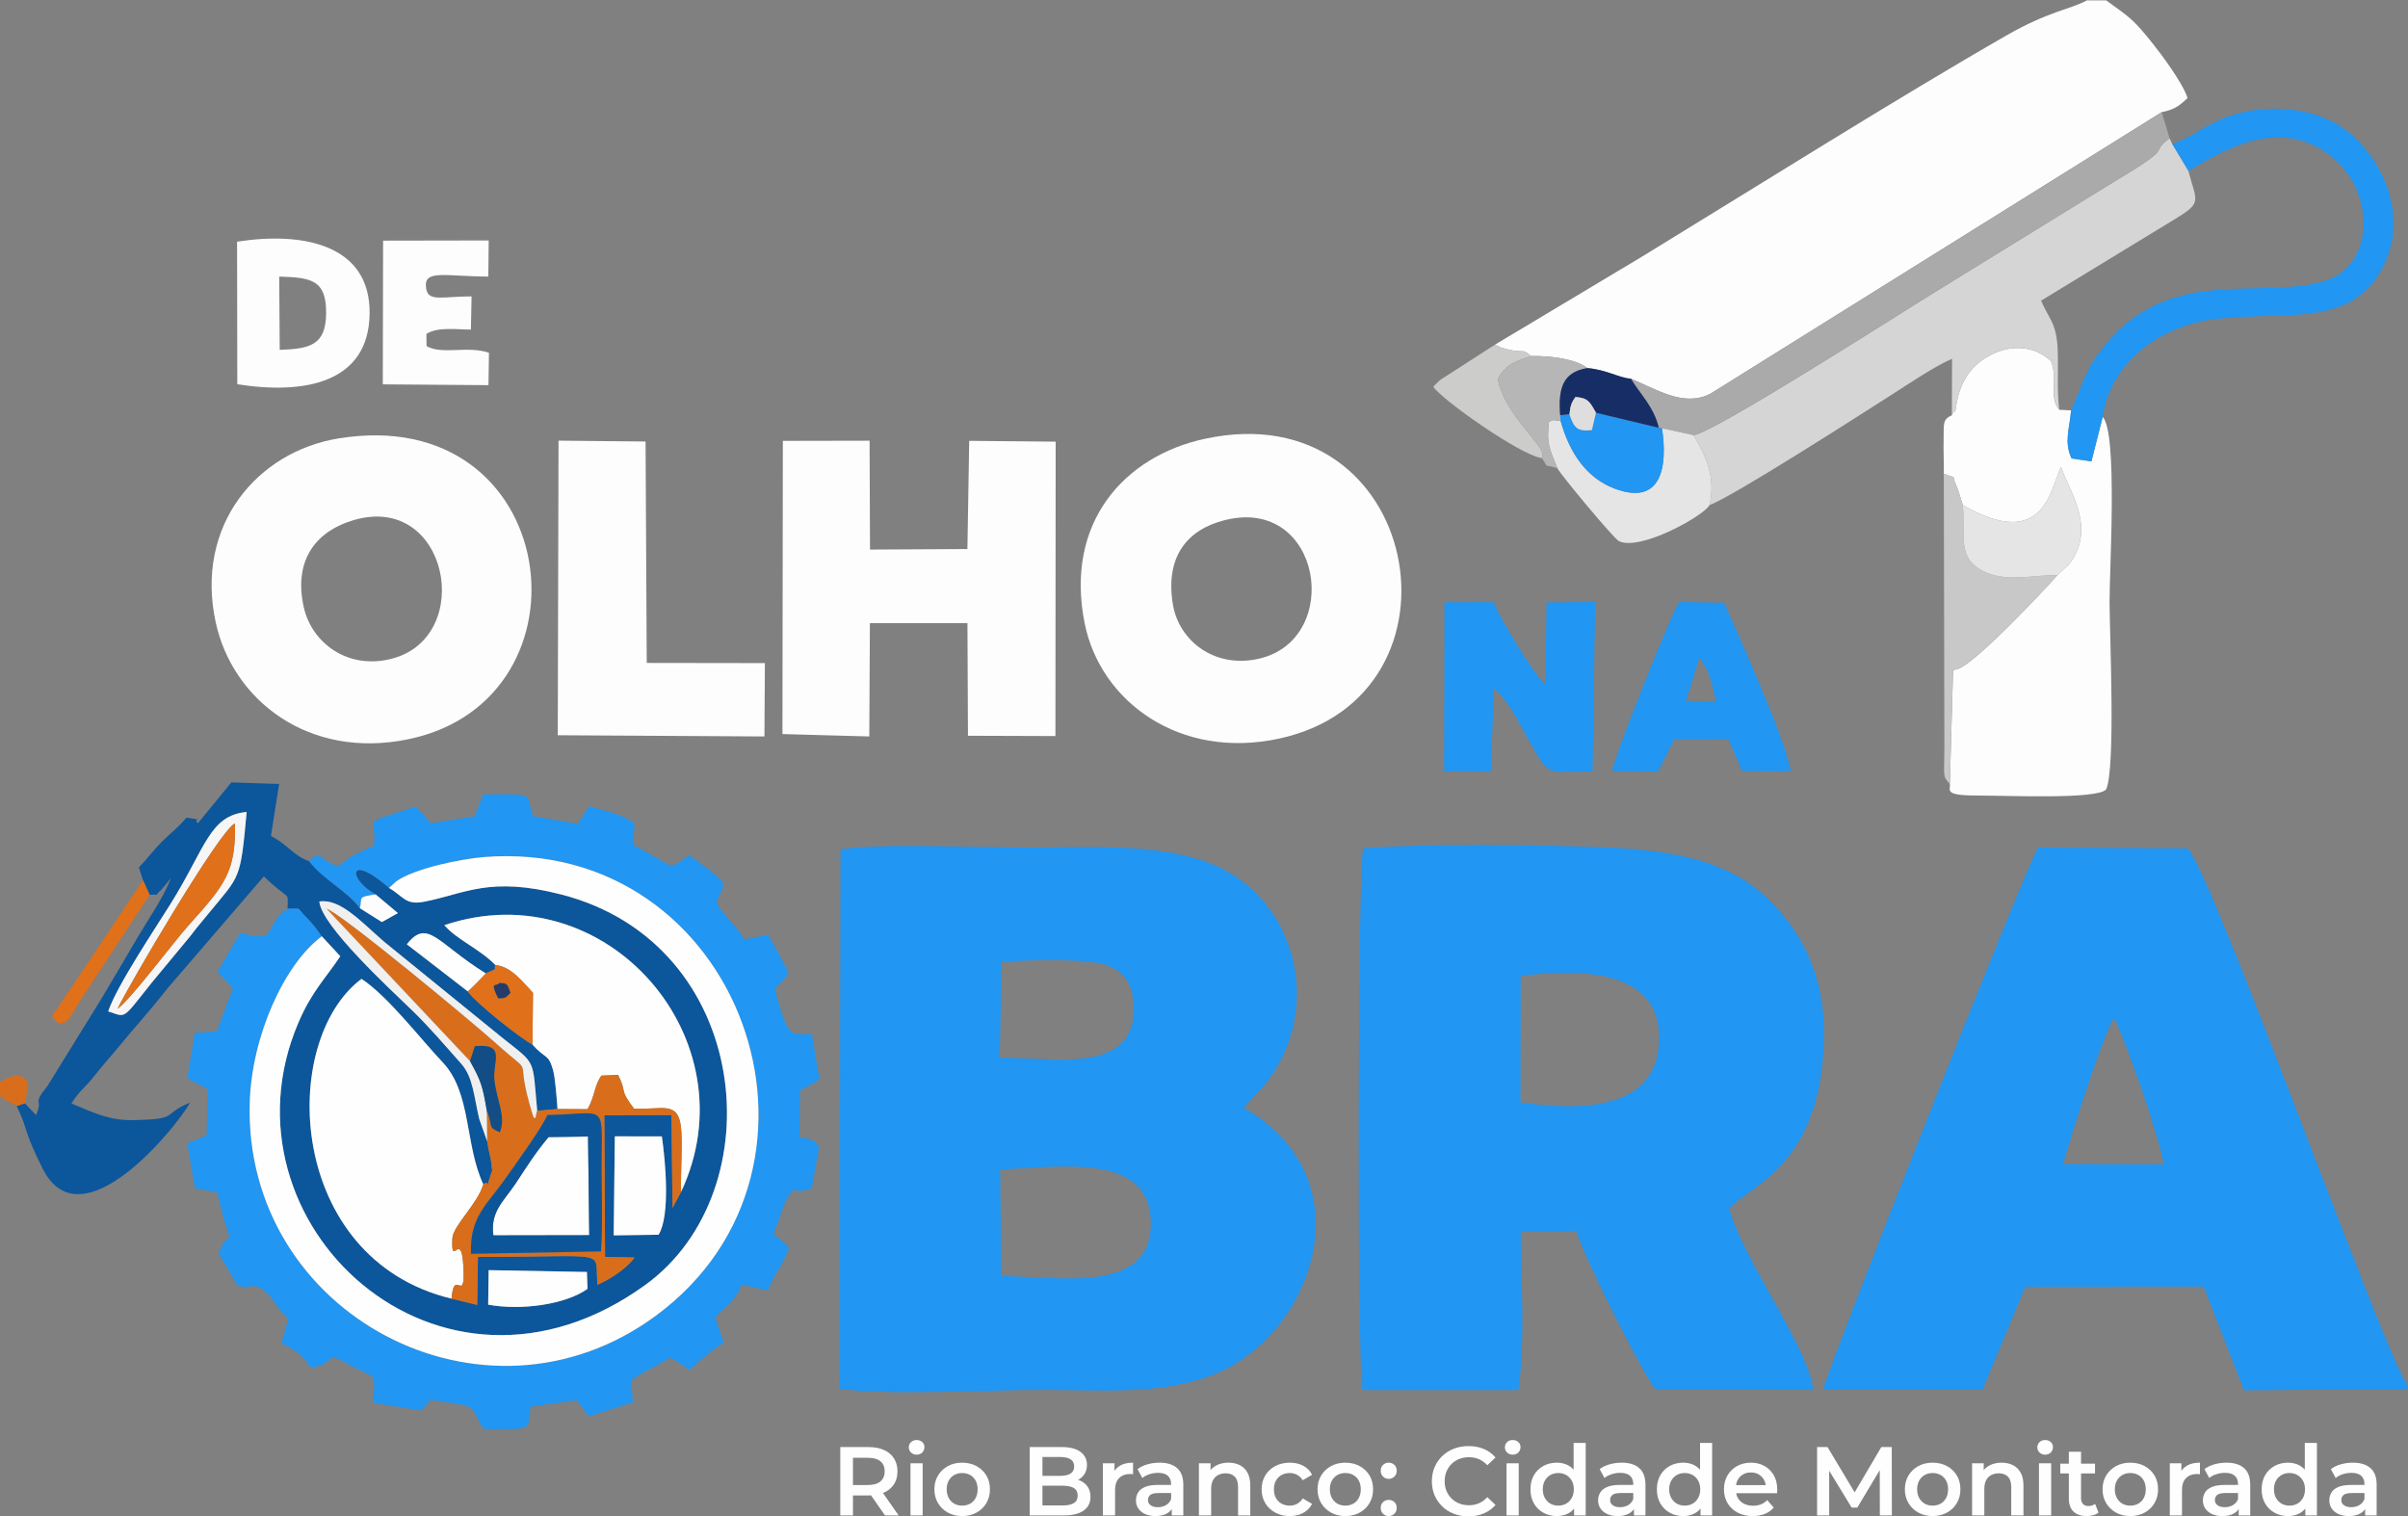 <?xml version="1.0" encoding="UTF-8"?> <svg xmlns="http://www.w3.org/2000/svg" xmlns:xlink="http://www.w3.org/1999/xlink" xmlns:rdf="http://www.w3.org/1999/02/22-rdf-syntax-ns#" xmlns:cc="http://creativecommons.org/ns#" xmlns:dc="http://purl.org/dc/elements/1.1/" xmlns:inkscape="http://www.inkscape.org/namespaces/inkscape" xmlns:sodipodi="http://sodipodi.sourceforge.net/DTD/sodipodi-0.dtd" xmlns:svg="http://www.w3.org/2000/svg" xmlns:xodm="http://www.corel.com/coreldraw/odm/2003" xml:space="preserve" width="1007px" height="634px" version="1.1" style="shape-rendering:geometricPrecision; text-rendering:geometricPrecision; image-rendering:optimizeQuality; fill-rule:evenodd; clip-rule:evenodd" viewBox="0 0 1007 633.99"><rect x="0" y="0" width="1007" height="633.99" fill="#808080" stroke="none"/> <defs> <style type="text/css"> .fil2 {fill:#0C569B} .fil9 {fill:#0D5599} .fil16 {fill:#124E85} .fil15 {fill:#172D65} .fil0 {fill:#2196F2} .fil18 {fill:#263B68} .fil5 {fill:#AAAAAB} .fil12 {fill:#B6B6B7} .fil7 {fill:#C9C8C9} .fil10 {fill:#CCCCCB} .fil4 {fill:#D5D5D5} .fil6 {fill:#D86E1B} .fil17 {fill:#DEDEDE} .fil14 {fill:#E07019} .fil8 {fill:#E5E5E5} .fil11 {fill:#F0F0F0} .fil13 {fill:#F6F6F6} .fil1 {fill:#FDFDFD} .fil3 {fill:#FEFEFE} .fil19 {fill:#FEFEFE;fill-rule:nonzero} </style> </defs> <g id="Camada_x0020_1">  <g id="_1830646690016"> <g id="_1830649459024"> <path class="fil0" d="M418.73 533.64l-0.47 -44.54c25.42,-1.08 62.03,-7.05 63,21.38 1.04,30.9 -37.33,23.52 -62.53,23.16zm0.19 -131.35c11.28,-0.8 26.84,-1.21 37.98,0.1 11.34,1.34 17.31,7.27 17.24,19.61 -0.15,26.89 -32.17,20.68 -56.09,20.26l0.87 -39.97 0 0zm-67.91 178.48c20.38,3.02 63.31,0.41 85.93,0.5 26.88,0.1 54.34,2.49 76.77,-9.31 36.11,-19.02 57.03,-79.23 6.43,-108.71l4.32 -4.79c30.74,-30.55 20.31,-82.95 -19.42,-97.81 -21.14,-7.91 -49.38,-6.33 -73.21,-6.17 -16.79,0.12 -67.75,-2.05 -80.34,0.8l-0.48 225.49 0 0z"></path> <path class="fil0" d="M635.93 408.15c22.22,-2.78 57.98,-3.83 57.91,25.74 -0.08,31.55 -34.21,30.34 -57.97,27.19l0.06 -52.93zm-66.14 173.19l65.14 -0.01c2.99,-18.93 1.15,-46.66 1.01,-66.09l23.29 -0.52c1.68,8.04 28.47,61.58 33.26,66.44l65.8 0.12c-1.87,-17.82 -30.74,-56.76 -35.08,-75.92 7.14,-8.43 32.76,-15.84 38.37,-56.4 4.16,-30.17 -2.33,-53.36 -21.97,-72.78 -17.57,-17.38 -43.08,-21.01 -72.98,-22 -28.26,-0.95 -68.83,-1.51 -96.58,0.56 -2.25,7.92 -2.61,216.06 -0.26,226.6l0 0z"></path> <path class="fil0" d="M884.15 425.71c4.8,9.75 18.73,49.12 20.68,61.18l-42.1 -0.08c2.89,-10.34 17.26,-55.87 21.42,-61.1zm122.63 155.24l0 -1.61c-9.47,-12.32 -80.75,-211.99 -91.85,-224.56l-62.61 -0.3c-6.19,10.06 -89.8,222.61 -89.95,226.7l66.68 0.06 17.92 -43.14 74.55 -0.06 16.92 43.4 68.34 -0.49 0 0z"></path> <path class="fil1" d="M625.16 144.15l2.81 1.28c10.15,3.05 7.9,-0.33 12.33,3.48 6.8,-0.23 18.63,1.03 23.48,5.02 7.85,0.61 13.43,4.16 18.23,4.43 10.83,4.5 22.25,12.04 33.33,6.26l188.67 -117.73c4.77,-0.97 7.07,-2.24 10.8,-5.9 -1.93,-6.19 -10.93,-18.26 -14.55,-22.77 -7.89,-9.82 -8.93,-10.51 -19.46,-18.06l-8.07 0c-7.02,3.76 -16.12,4.61 -33.41,14.52 -45.12,25.85 -106.46,64.41 -152.45,92.52l-61.71 36.95 0 0z"></path> <path class="fil0" d="M129.15 360.11c6.42,8.19 16.13,12.58 21.33,19.7 1.25,-4.41 -1.44,-4.6 6.6,-5.77 -0.37,-0.29 -0.91,-0.58 -1.18,-0.77 -0.26,-0.18 -0.85,-0.54 -1.16,-0.77 -0.31,-0.23 -0.8,-0.53 -1.12,-0.79 -8.07,-6.52 -6.13,-13.55 9.06,-0.37l3.02 -2.74c7.64,-5.49 27.35,-9.41 36.44,-10.15 107.37,-8.78 156.89,129.28 72.14,191.78 -71.75,52.91 -172.46,-0.58 -169.84,-89.1 0.82,-27.98 14.53,-58 30.14,-69.56 -2.01,-2.95 -3.57,-5.09 -6.37,-7.9 -4.74,-4.76 -1.5,-3.63 -7.94,-3.73 -11,7.7 -2.75,14.48 -19.84,10.21l-9.47 16.36 6.39 6.71 -6.61 18.02 -9.34 0.77 -3.03 18.88 8.42 4.55 -0.38 19.45 -8.06 3.21 3.12 18.8 9.37 1.84c7.15,30.68 6.51,10.75 0.53,25.33l8.14 13.93c0.74,-0.07 1.34,-0.41 1.49,-0.03 0.83,2.08 4.69,-3.23 10.92,3.12 3.74,3.82 3.4,5.85 8.65,10.2l-2.84 10.6c6.75,2.99 8.03,4.46 12.43,10.1 12.07,-2.06 4.06,-7.82 16.44,-0.99 12.18,6.73 9.56,1.84 9.7,15.69l19.76 3.21 4.02 -4.42c18.22,2.88 16.22,1.28 20.12,8.56 0.19,0.35 0.44,0.86 0.62,1.19l1.38 2.4c21.33,0.02 18.35,0.93 19.67,-9.32l19.42 -2.73 4.94 6.77 18.41 -5.85c-0.18,-11.7 -5.78,-6.59 15.8,-18.73l8.04 5.13c4.01,-3.54 9.44,-8.84 14.25,-11.28l-3.64 -10.63c5.53,-5.76 7.61,-5.99 11.22,-13.74l10.82 2.44c2.61,-7.09 6.08,-10.02 8.89,-18.03l-6.56 -5.64c1.08,-2.34 4.39,-12.39 5.07,-13.61 4.95,-8.89 2.14,-1.67 10.91,-5.55l3.17 -17.01c-3.19,-4.27 -3.05,-3.04 -8.28,-4.36l0.28 -19.46 8.15 -4.45 -3.25 -19.1c-8.1,-0.75 -9.58,4.35 -15.43,-18.97 3.5,-3.93 3.2,-2.41 5.74,-6.81l-8.54 -15.89 -10.05 2.05c-2.46,-4.39 -5.26,-6.75 -8.28,-10.54 -5.8,-7.27 -1.99,-4.03 -0.43,-13.04 -5.85,-6.45 -8.49,-6.52 -13.57,-11.54 -5.55,2.06 -2.5,2.42 -8.51,4.42l-15.45 -8.83c-0.68,-9.82 3.19,-7.99 -4.48,-11.77 -2.68,-1.31 -10.82,-3.47 -14.14,-4.42l-4.61 7.4 -18.78 -3.2c-3.71,-9.94 2.36,-9.14 -20.78,-9.16l-3.82 9.24 -18.28 2.89c-3.47,-3.62 -2.67,-4.37 -6.82,-6.97 -22.82,8.4 -15.71,2.41 -16.86,16.34 -6.08,2.58 -10.27,4.43 -14.78,8.66 -7.01,-2.26 -3.23,-2.35 -9.18,-4.78l-3.31 2.55 0 0z"></path> <path class="fil2" d="M204.35 531.18l41.09 0.77 0.25 7.06c-9.11,6.5 -27.41,9.16 -41.54,6.62l0.2 -14.45zm52.77 -55.96l19.66 0.04c1.47,10.12 3.63,33.01 -1.37,41.11l-18.77 0.27 0.48 -41.42 0 0zm-32.47 -10.66l8.49 -0.76c-0.26,-3.82 -0.94,-13.13 -1.88,-16.37 -2.04,-7.03 -3.05,-4.28 -8.59,-10.6 -4.53,-2.22 -23.79,-17.38 -27.08,-22.25l-25.47 -19.68c8.78,-11 12.62,-0.48 33,12.17 5.96,-2.58 3.03,-1.18 4.05,-3.51 -7.05,-7.05 -15.9,-10.41 -21.36,-16.65 67.72,-22.73 128.93,47.88 99.01,111.55l-3.57 6.71 -0.46 -38.85 -28.08 0.11 0.31 59.21 12.36 0.28c-3.25,4.36 -9.35,8.62 -15.49,11.39 -1.62,-15.09 7.24,-11.68 -50.04,-11.66l-0.28 20.07 -10.74 -2.62c-68.8,-16.53 -72.7,-107.38 -37.66,-133.73 10.95,7.12 25.17,25.68 33.92,34.87 12.13,12.76 9.24,34.48 17.01,51.03 3.4,-2.35 0.41,4.21 3.13,-4.03 1.08,-3.24 0.51,-0.5 0.33,-4.15 -0.1,-1.96 -1.47,-6.91 -1.84,-9.8l-3.34 -9.45c-2.17,-9.23 -2.56,-17.43 -7.45,-22.92 -6.48,-7.29 -13.5,-15.53 -20.39,-22.19 -9.19,-8.89 -38.17,-35.54 -39,-45.71 8.72,-1.38 17.45,8.47 27.07,16.8l49.76 40.43c14.03,11.18 12.24,8.09 14.28,30.31l0 0zm-179.41 -41.59c3.61,-10.71 19.53,-34.44 26.12,-45.01 14.75,-23.63 16.19,-36.91 31.79,-38.39 -2.64,28.79 -2.65,26.26 -15.89,42.4 -3.32,4.06 -4.64,5.51 -7.59,9.41l-16.17 19.52c-12.77,15.99 -10.47,14.52 -18.26,12.07l0 0zm14.53 -54.89l2.81 6.12c5.56,-0.29 1.07,0.96 4.73,-1.91l4.23 -5.11c-3.68,9.1 -9.28,16.77 -14.36,25.47 -5.4,9.24 -9.22,15.65 -14.53,24.64l-22.77 36.82c-6.88,8.63 -1.54,4.64 -4.8,12.26l-4.66 -4.98 -3.49 1.18c4.81,9.35 2.57,9.73 11,26.33 16.21,31.92 56.37,-18.19 61.55,-27.79 -12.49,5.17 -3.89,6.87 -23.58,7.34 -11.21,0.26 -18.63,-4.1 -26.03,-6.95 3.13,-5.17 5.8,-6.68 9.65,-11.63 3.51,-4.5 6.4,-7.55 10.08,-12.05 6.91,-8.45 13.56,-15.6 20.14,-24.13l40.6 -47.18c11.2,10.82 10.04,5.62 9.93,13.43 6.44,0.1 3.2,-1.03 7.94,3.73 2.8,2.81 4.36,4.95 6.37,7.9l7.72 8.33c-5.91,9.02 -11.9,14.56 -17.6,27.99 -35.5,83.53 59.17,171.81 145.2,109.45 54.18,-39.26 44.79,-142.64 -35.08,-163.23 -30.13,-7.78 -40.34,-0.34 -57.36,2.98 -7.96,1.56 -8.56,-2.11 -14.78,-5.74 -15.19,-13.19 -17.13,-6.16 -9.06,0.36 0.32,0.26 0.81,0.56 1.12,0.79 0.31,0.23 0.9,0.59 1.16,0.77 0.27,0.19 0.81,0.48 1.18,0.77l9.32 7.82 -6.71 3.75 -9.21 -5.8c-5.2,-7.12 -14.91,-11.51 -21.33,-19.7 -6.34,-2.19 -9.04,-7.08 -15.85,-10.48l3.43 -21.77 -19.99 -0.66 -13.97 17.1c-2.61,-2.25 3.63,-0.94 -4.75,-2.38 -4.03,4.7 -5.97,5.77 -10.36,10.16 -3.71,3.7 -6.16,7.2 -9.57,10.64l1.68 5.36 0 0z"></path> <path class="fil1" d="M512.23 217.51c40.59,-10.15 49.58,49.65 14.45,57.91 -18.65,4.39 -33.67,-7.37 -36.19,-22.64 -3.28,-19.86 5.84,-31.3 21.74,-35.27zm-8.32 -34.02c-33.69,7.24 -58.81,35.03 -50.29,77.29 6.55,32.53 39.62,57.07 81.21,48.12 83.18,-17.91 59.44,-144.84 -30.92,-125.41z"></path> <path class="fil1" d="M148.06 217.46c39.44,-11.35 50.64,48.48 16.23,57.89 -18.92,5.17 -33.97,-6.7 -37.24,-21.34 -4.6,-20.6 5.93,-32.2 21.01,-36.55l0 0zm-6.68 -34.08c-33.66,5.56 -59.94,36.14 -51.19,76.81 6.99,32.44 38.78,57.69 80.75,48.92 79.84,-16.7 63.9,-141.16 -29.56,-125.73l0 0z"></path> <polygon class="fil1" points="327.21,306.99 363.53,307.99 363.78,260.61 404.58,260.6 404.79,307.7 441.37,307.82 441.47,184.7 405.31,184.36 404.56,229.61 363.83,229.83 363.65,184.3 327.38,184.37 "></polygon> <path class="fil1" d="M816.24 173.66c-4.05,1.83 -3.28,3.78 -3.44,10.07 -0.12,4.67 0.17,9.62 0.08,14.39 6.54,2.7 2.48,-0.7 5.57,5.74 0.3,0.64 2.13,6.55 2.38,7.39 34.53,19.78 36.59,-7.43 41.1,-15.87 3.62,10.59 15.03,25.69 3.22,40.68l-4.78 4.48c-4.62,5.33 -34.38,37.15 -41.82,39.29 -0.37,0.11 -1.49,0.35 -1.8,0.43l-1.34 47.61c0.37,2.73 -2.96,4.89 12.65,4.84 11.1,-0.04 48.88,1.7 52.68,-2.55 4.04,-8.53 1.52,-64.14 1.46,-78.25 -0.06,-14.03 3.47,-70.82 -2.87,-77.57l-4.72 18.62 -8.32 -1.25c-3.18,-7 -0.86,-12.04 -0.18,-20.1l-4.98 -0.24c-4.47,-5.25 -0.27,-12.58 -3.45,-20.41 -7.23,-6.71 -17.96,-7.39 -27.8,-1.02 -13.62,8.81 -11.21,24.83 -12.79,22.03 -0.14,-0.26 -0.5,1.16 -0.85,1.69l0 0z"></path> <path class="fil3" d="M162.68 371.34c6.22,3.64 6.82,7.31 14.78,5.75 17.02,-3.32 27.23,-10.76 57.36,-2.99 79.87,20.6 89.26,123.98 35.08,163.24 -86.03,62.36 -180.7,-25.92 -145.2,-109.45 5.7,-13.43 11.69,-18.97 17.6,-27.99l-7.72 -8.33c-15.61,11.56 -29.32,41.58 -30.14,69.56 -2.62,88.52 98.09,142.01 169.84,89.1 84.75,-62.5 35.23,-200.56 -72.14,-191.78 -9.09,0.74 -28.8,4.66 -36.44,10.15l-3.02 2.74 0 0z"></path> <path class="fil4" d="M708.22 181.98c5.17,8.78 9.36,17.34 6.7,29.23 9.68,-3.52 60.88,-36.4 75.89,-45.97 7.37,-4.69 18.09,-12.02 25.52,-15.19l-0.09 23.61c0.35,-0.53 0.71,-1.95 0.85,-1.69 1.58,2.8 -0.83,-13.22 12.79,-22.03 9.84,-6.37 20.57,-5.69 27.8,1.02 3.18,7.83 -1.02,15.16 3.45,20.41 -0.96,-8.26 -0.32,-16.69 -0.62,-25.01 -0.41,-11.45 -3.92,-13.26 -6.94,-20.64l56.97 -34.71c10.48,-6.47 7.93,-6.9 4.58,-19.66l-6.73 -11.21 -1.09 -2.3c-9.34,6.93 3.6,2.22 -22.48,17.69l-74.71 46.03c-13.73,8.4 -93.46,59.54 -101.89,60.42l0 0z"></path> <path class="fil3" d="M188.83 543.1c1.05,-13.54 5.94,3.4 4.92,-13.84 -0.9,-15.23 -5.26,1.71 -4.56,-11.49 0.27,-5.13 10.74,-14.54 12.91,-22.5 -7.77,-16.55 -4.88,-38.27 -17.01,-51.03 -8.75,-9.19 -22.97,-27.75 -33.92,-34.87 -35.04,26.35 -31.14,117.2 37.66,133.73z"></path> <polygon class="fil1" points="233.25,307.48 319.68,307.99 319.87,277.31 270.46,277.24 269.97,184.64 233.57,184.28 "></polygon> <path class="fil3" d="M207.17 403.56c6.78,0.69 11.72,7.45 15.72,11.65l-0.22 21.62c5.54,6.32 6.55,3.57 8.59,10.6 0.94,3.24 1.62,12.55 1.88,16.37l12.56 0.07c3.18,-5.6 2.92,-10.28 5.83,-14.04l6.97 -0.29c4.03,8.24 0.13,5.45 6.64,14.11 11.64,0.57 18.21,-3.37 19.6,7.42 0.83,6.46 -0.2,19.83 0.08,27.39 29.92,-63.67 -31.29,-134.28 -99.01,-111.55 5.46,6.24 14.31,9.6 21.36,16.65l0 0z"></path> <path class="fil0" d="M908.39 60.14l6.73 11.21c5.94,-2.3 34.68,-25.42 59.2,-6.42 19.84,15.38 18.3,46.28 -1.87,52.46 -27.17,8.32 -65.44,-7.06 -92.85,27.77 -8.29,10.54 -8.13,14.67 -13.49,26.45 -0.68,8.06 -3,13.1 0.18,20.1l8.32 1.25 4.72 -18.62c3.22,-22.31 23.25,-38.29 48.01,-41.03 28.74,-3.19 54.93,3.56 68.32,-20.1 14.01,-24.76 -2.53,-52.26 -18.47,-61.35 -10.41,-5.94 -24.4,-7.94 -37.79,-5.23 -15.59,3.14 -21.1,10.44 -31.01,13.51l0 0z"></path> <path class="fil0" d="M603.9 322.51l19.55 0.11 1.31 -34.6c5.91,4.63 10.77,14.93 15.23,22.77 8.4,14.77 6.64,11.73 26.03,11.83l1.07 -70.87 -20.34 0.18 -0.52 34.33c-5.15,-4.63 -18.75,-27.31 -21.68,-34.45l-20.49 0.06 -0.16 70.64 0 0z"></path> <path class="fil5" d="M682.01 158.36c3.55,6.08 9.6,11.65 11.68,20.53l1.33 0.21 13.2 2.88c8.43,-0.88 88.16,-52.02 101.89,-60.42l74.71 -46.03c26.08,-15.47 13.14,-10.76 22.48,-17.69l-3.29 -10.95 -188.67 117.73c-11.08,5.78 -22.5,-1.76 -33.33,-6.26l0 0z"></path> <path class="fil0" d="M710.64 275.14c3.64,4.11 5.62,11.11 6.82,18.08l-12.37 -0.05 5.55 -18.03zm-36.42 47.37l19.14 0.13 6.84 -13.41 22.51 -0.17 5.84 13.4 20.3 0.08c-1.66,-12.06 -22.17,-57.72 -27.85,-70.48l-18.7 -0.3c-3.44,4.7 -27.61,65.29 -28.08,70.75l0 0z"></path> <path class="fil1" d="M116.98 146.31l-0.22 -30.64c13.27,0.39 19.8,1.28 19.62,15.47 -0.17,13.24 -6.77,14.72 -19.4,15.17zm-17.74 14.37c27.5,4.38 54.99,-0.17 55.33,-29.55 0.34,-29.02 -28.18,-34.35 -55.43,-30.05l0.1 59.6z"></path> <path class="fil6" d="M228.91 466.3c23.72,-0.41 22.99,-5.3 22.71,16.92 -0.17,13.1 0.6,27.2 -0.3,40.13l-54.35 1c-0.65,-15.35 6.72,-20.61 13.88,-30.75 4.22,-5.98 15.57,-21.53 18.06,-27.3l0 0zm-32.36 -22.53l2.03 -6.28c13.36,-1.16 7.37,6.45 8.17,14.03 0.91,8.56 5.06,15.54 2.25,22.04 -5.49,-2.61 -2.49,-1.84 -5.41,-8.96l0.13 12.69c0.37,2.89 1.74,7.84 1.84,9.8 0.18,3.65 0.75,0.91 -0.32,4.15 -2.73,8.24 0.26,1.68 -3.14,4.03 -2.17,7.96 -12.64,17.37 -12.91,22.5 -0.7,13.2 3.66,-3.74 4.56,11.49 1.02,17.24 -3.87,0.3 -4.92,13.84l10.74 2.62 0.28 -20.07c57.28,-0.02 48.42,-3.43 50.04,11.66 6.14,-2.77 12.24,-7.03 15.49,-11.39l-12.36 -0.28 -0.31 -59.21 28.08 -0.11 0.46 38.85 3.57 -6.71c-0.28,-7.56 0.75,-20.93 -0.08,-27.39 -1.38,-10.79 -7.96,-6.85 -19.6,-7.42 -6.51,-8.66 -2.61,-5.87 -6.64,-14.11l-6.97 0.29c-2.91,3.76 -2.65,8.44 -5.83,14.04l-12.56 -0.07 -8.49 0.76c-0.52,0.21 -0.52,6.12 -2.07,1.04 -8.32,-27.38 2.76,-13.2 -15.56,-29.64 -9.43,-8.47 -65.16,-54.74 -70.44,-55.9l59.97 63.71 0 0z"></path> <path class="fil1" d="M160.08 160.74l44.19 0.33 0.21 -13.54c-8.93,-3.09 -19.53,0.96 -26.1,-2.78l-0.05 -5.11c4.77,-3.07 12.89,-1.81 18.6,-1.81l0.28 -13.88c-12.17,0 -17.92,2.32 -18.94,-3.02 -1.64,-8.62 7.71,-5.28 25.94,-5.28l0.17 -15.1 -44.17 0.08 -0.13 60.11 0 0z"></path> <path class="fil7" d="M815.41 327.87l1.34 -47.61c0.31,-0.08 1.43,-0.32 1.8,-0.43 7.44,-2.14 37.2,-33.96 41.82,-39.29 -10.14,-0.2 -21.36,3.18 -31.03,-1.71 -11.16,-5.66 -7.29,-14.89 -8.51,-27.58 -0.25,-0.84 -2.08,-6.75 -2.38,-7.39 -3.09,-6.44 0.97,-3.04 -5.57,-5.74l0.24 115.07c-0.08,11.77 -0.81,11.31 2.29,14.68l0 0z"></path> <path class="fil8" d="M651.26 195.76c1.09,2.41 23.52,29.4 25.71,30.51 8.67,4.38 35.37,-10.37 37.95,-15.06 2.66,-11.89 -1.53,-20.45 -6.7,-29.23l-13.2 -2.88c2.45,16.07 -0.17,32.67 -19.9,25.19 -11.26,-4.27 -18.6,-14.32 -22.48,-28.24 -3.76,-0.37 -2.45,-0.74 -4.87,0.38 -1.16,9.37 0.38,11.46 3.49,19.33l0 0z"></path> <path class="fil8" d="M820.83 211.25c1.22,12.69 -2.65,21.92 8.51,27.58 9.67,4.89 20.89,1.51 31.03,1.71l4.78 -4.48c11.81,-14.99 0.4,-30.09 -3.22,-40.68 -4.51,8.44 -6.57,35.65 -41.1,15.87l0 0z"></path> <path class="fil3" d="M229.41 475.53c-5.38,6.31 -9.54,12.99 -13.8,19.43 -4.97,7.52 -10.67,11.68 -9.29,21.69l40.1 -0.07 -0.51 -41.28 -16.5 0.23z"></path> <path class="fil9" d="M229.41 475.53l16.5 -0.23 0.51 41.28 -40.1 0.07c-1.38,-10.01 4.32,-14.17 9.29,-21.69 4.26,-6.44 8.42,-13.12 13.8,-19.43zm-0.5 -9.23c-2.49,5.77 -13.84,21.32 -18.06,27.3 -7.16,10.14 -14.53,15.4 -13.88,30.75l54.35 -1c0.9,-12.93 0.13,-27.03 0.3,-40.13 0.28,-22.22 1.01,-17.33 -22.71,-16.92l0 0z"></path> <path class="fil0" d="M695.02 179.1l-1.33 -0.21 -26.27 -6.29 -1.7 7.26c-6,0.69 -7.53,-0.81 -9.41,-6.67l-3.87 0.43 0.2 2.43c3.88,13.92 11.22,23.97 22.48,28.24 19.73,7.48 22.35,-9.12 19.9,-25.19l0 0z"></path> <path class="fil3" d="M256.64 516.64l18.77 -0.27c5,-8.1 2.84,-30.99 1.37,-41.11l-19.66 -0.04 -0.48 41.42 0 0z"></path> <path class="fil10" d="M644.8 191.57c2.92,-4.53 -15.2,-16.69 -18.48,-33.22 4.15,-6.15 5.95,-6.69 13.98,-9.44 -4.43,-3.81 -2.18,-0.43 -12.33,-3.48l-2.81 -1.28 -22.87 14.72c-0.3,0.26 -0.71,0.66 -0.98,0.91 -0.28,0.25 -0.74,0.76 -0.96,0.97 -0.22,0.21 -0.66,0.64 -0.94,1.01 3.28,5.19 36.45,28.71 45.39,29.81l0 0z"></path> <path class="fil11" d="M203.72 477.29l-0.13 -12.69c-1.75,-10.34 -2.41,-12.57 -7.04,-20.83l-59.97 -63.71c5.28,1.16 61.01,47.43 70.44,55.9 18.32,16.44 7.24,2.26 15.56,29.64 1.55,5.08 1.55,-0.83 2.07,-1.04 -2.04,-22.22 -0.25,-19.13 -14.28,-30.31l-49.76 -40.43c-9.62,-8.33 -18.35,-18.18 -27.07,-16.8 0.83,10.17 29.81,36.82 39,45.71 6.89,6.66 13.91,14.9 20.39,22.19 4.89,5.49 5.28,13.69 7.45,22.92l3.34 9.45 0 0z"></path> <path class="fil12" d="M644.8 191.57c3.33,4.9 0.11,2.27 6.46,4.19 -3.11,-7.87 -4.65,-9.96 -3.49,-19.33 2.42,-1.13 1.11,-0.75 4.87,-0.38l-0.2 -2.43c-0.9,-11.6 1.31,-17.99 11.34,-19.69 -4.85,-3.99 -16.68,-5.25 -23.48,-5.02 -8.03,2.75 -9.83,3.29 -13.98,9.44 3.28,16.53 21.4,28.69 18.48,33.22l0 0z"></path> <path class="fil13" d="M49.12 421.9c4.7,-9.78 43.02,-75.15 49.14,-77.54 0.39,20.34 -4.19,25.67 -19.47,42.69 -6.14,6.83 -24.19,31.03 -29.67,34.85zm-3.88 1.07c7.79,2.45 5.49,3.92 18.26,-12.07l16.17 -19.52c2.95,-3.9 4.27,-5.35 7.59,-9.41 13.24,-16.14 13.25,-13.61 15.89,-42.4 -15.6,1.48 -17.04,14.76 -31.79,38.39 -6.59,10.57 -22.51,34.3 -26.12,45.01l0 0z"></path> <path class="fil14" d="M49.12 421.9c5.48,-3.82 23.53,-28.02 29.67,-34.85 15.28,-17.02 19.86,-22.35 19.47,-42.69 -6.12,2.39 -44.44,67.76 -49.14,77.54z"></path> <path class="fil15" d="M652.44 173.62l3.87 -0.43c0.47,-4.02 0.99,-4.97 2.51,-7.18 5.31,0.42 6,1.93 8.6,6.59l26.27 6.29c-2.08,-8.88 -8.13,-14.45 -11.68,-20.53 -4.8,-0.27 -10.38,-3.82 -18.23,-4.43 -10.03,1.7 -12.24,8.09 -11.34,19.69l0 0z"></path> <path class="fil3" d="M204.15 545.63c14.13,2.54 32.43,-0.12 41.54,-6.62l-0.25 -7.06 -41.09 -0.77 -0.2 14.45z"></path> <path class="fil14" d="M208.79 411.08c3.48,0.13 3.32,0.47 4.71,4.13 -2.19,1.96 -1.57,2.24 -5.14,2.34 -3.78,-7.5 -0.74,-4.69 0.43,-6.47l0 0zm-5.67 -4.01c-1.82,2 -5.79,5.98 -7.53,7.51 3.29,4.87 22.55,20.03 27.08,22.25l0.22 -21.62c-4,-4.21 -8.94,-10.96 -15.72,-11.65 -1.02,2.33 1.91,0.93 -4.05,3.51l0 0z"></path> <path class="fil14" d="M62.58 374.2l-2.81 -6.12c-6.45,9.69 -12.83,19.38 -19.68,29.63l-15.12 22.5c-3.72,5.78 -4.43,4.13 -0.44,7.82 4.47,-0.41 3.66,-1.34 9.74,-10.64l28.31 -43.19 0 0z"></path> <path class="fil3" d="M195.59 414.58c1.74,-1.53 5.71,-5.51 7.53,-7.51 -20.38,-12.65 -24.22,-23.17 -33,-12.17l25.47 19.68z"></path> <path class="fil16" d="M196.55 443.77c4.63,8.26 5.29,10.49 7.04,20.83 2.92,7.12 -0.08,6.35 5.41,8.96 2.81,-6.5 -1.34,-13.48 -2.25,-22.04 -0.8,-7.58 5.19,-15.19 -8.17,-14.03l-2.03 6.28 0 0z"></path> <path class="fil6" d="M-0.22 452.69l0 5.47c3.15,2.63 3.04,1.97 7.15,4.41l3.49 -1.18 1.35 -7.37c-1.46,-7.25 -9.24,-3.11 -11.99,-1.33l0 0z"></path> <path class="fil17" d="M656.31 173.19c1.88,5.86 3.41,7.36 9.41,6.67l1.7 -7.26c-2.6,-4.66 -3.29,-6.17 -8.6,-6.59 -1.52,2.21 -2.04,3.16 -2.51,7.18z"></path> <path class="fil1" d="M150.48 379.81l9.21 5.8 6.71 -3.75 -9.31 -7.82c-8.05,1.17 -5.36,1.36 -6.61,5.77l0 0z"></path> <path class="fil18" d="M208.79 411.08c-1.18,1.78 -4.21,-1.03 -0.43,6.47 3.57,-0.1 2.95,-0.38 5.14,-2.34 -1.39,-3.66 -1.23,-4 -4.71,-4.13l0 0z"></path> <path class="fil19" d="M351.4 633.75l0 -28.58 11.75 0c2.53,0 4.7,0.41 6.51,1.22 1.81,0.82 3.21,1.99 4.19,3.51 0.98,1.53 1.47,3.34 1.47,5.44 0,2.09 -0.49,3.89 -1.47,5.4 -0.98,1.51 -2.38,2.67 -4.19,3.47 -1.81,0.81 -3.98,1.21 -6.51,1.21l-8.82 0 2.37 -2.41 0 10.74 -5.3 0zm18.69 0l-7.22 -10.37 5.67 0 7.26 10.37 -5.71 0zm-13.39 -10.17l-2.37 -2.53 8.58 0c2.34,0 4.1,-0.51 5.28,-1.51 1.19,-1.01 1.78,-2.41 1.78,-4.2 0,-1.83 -0.59,-3.23 -1.78,-4.21 -1.18,-0.98 -2.94,-1.47 -5.28,-1.47l-8.58 0 2.37 -2.61 0 16.53 0 0z"></path> <path id="_1" class="fil19" d="M380.75 633.75l0 -21.8 5.1 0 0 21.8 -5.1 0zm2.57 -25.4c-0.95,0 -1.73,-0.3 -2.35,-0.9 -0.61,-0.59 -0.92,-1.31 -0.92,-2.16 0,-0.87 0.31,-1.6 0.92,-2.18 0.62,-0.59 1.4,-0.88 2.35,-0.88 0.95,0 1.73,0.28 2.35,0.84 0.61,0.56 0.92,1.26 0.92,2.1 0,0.9 -0.31,1.65 -0.9,2.26 -0.6,0.62 -1.39,0.92 -2.37,0.92z"></path> <path id="_2" class="fil19" d="M402.34 634.03c-2.23,0 -4.21,-0.48 -5.96,-1.45 -1.74,-0.97 -3.11,-2.29 -4.12,-3.98 -1.01,-1.68 -1.51,-3.6 -1.51,-5.75 0,-2.18 0.5,-4.11 1.51,-5.78 1.01,-1.67 2.38,-2.99 4.12,-3.94 1.75,-0.95 3.73,-1.43 5.96,-1.43 2.26,0 4.27,0.48 6.02,1.43 1.76,0.95 3.13,2.26 4.13,3.92 0.99,1.66 1.49,3.59 1.49,5.8 0,2.15 -0.5,4.07 -1.49,5.75 -1,1.69 -2.37,3.01 -4.13,3.98 -1.75,0.97 -3.76,1.45 -6.02,1.45zm0 -4.37c1.26,0 2.37,-0.27 3.35,-0.81 0.98,-0.55 1.75,-1.34 2.3,-2.37 0.56,-1.03 0.85,-2.24 0.85,-3.63 0,-1.42 -0.29,-2.64 -0.85,-3.66 -0.55,-1.02 -1.32,-1.8 -2.3,-2.34 -0.98,-0.55 -2.08,-0.82 -3.31,-0.82 -1.25,0 -2.36,0.27 -3.32,0.82 -0.97,0.54 -1.74,1.32 -2.31,2.34 -0.57,1.02 -0.86,2.24 -0.86,3.66 0,1.39 0.29,2.6 0.86,3.63 0.57,1.03 1.34,1.82 2.31,2.37 0.96,0.54 2.06,0.81 3.28,0.81l0 0z"></path> <path id="_3" class="fil19" d="M430.63 633.75l0 -28.58 13.4 0c3.42,0 6.04,0.67 7.83,2.02 1.8,1.35 2.7,3.15 2.7,5.41 0,1.52 -0.36,2.82 -1.06,3.9 -0.71,1.07 -1.66,1.9 -2.84,2.49 -1.19,0.58 -2.47,0.88 -3.86,0.88l0.74 -1.47c1.6,0 3.05,0.29 4.32,0.87 1.28,0.59 2.3,1.44 3.04,2.56 0.75,1.11 1.13,2.5 1.13,4.16 0,2.45 -0.94,4.36 -2.82,5.71 -1.88,1.37 -4.67,2.05 -8.37,2.05l-14.21 0zm5.31 -4.17l8.58 0c1.98,0 3.51,-0.32 4.57,-0.98 1.06,-0.65 1.59,-1.7 1.59,-3.14 0,-1.42 -0.53,-2.46 -1.59,-3.12 -1.06,-0.67 -2.59,-1 -4.57,-1l-8.99 0 0 -4.13 7.92 0c1.85,0 3.27,-0.32 4.27,-0.98 0.99,-0.65 1.49,-1.63 1.49,-2.93 0,-1.34 -0.5,-2.33 -1.49,-2.99 -1,-0.65 -2.42,-0.98 -4.27,-0.98l-7.51 0 0 20.25 0 0z"></path> <path id="_4" class="fil19" d="M461.21 633.75l0 -21.8 4.86 0 0 6 -0.57 -1.76c0.65,-1.47 1.68,-2.59 3.08,-3.35 1.4,-0.76 3.15,-1.14 5.25,-1.14l0 4.86c-0.22,-0.06 -0.43,-0.09 -0.61,-0.1 -0.2,-0.02 -0.39,-0.02 -0.58,-0.02 -1.93,0 -3.47,0.56 -4.61,1.69 -1.15,1.13 -1.72,2.81 -1.72,5.04l0 10.58 -5.1 0 0 0z"></path> <path id="_5" class="fil19" d="M490.03 633.75l0 -4.41 -0.28 -0.94 0 -7.72c0,-1.5 -0.45,-2.66 -1.35,-3.49 -0.9,-0.83 -2.26,-1.24 -4.08,-1.24 -1.23,0 -2.43,0.19 -3.61,0.57 -1.19,0.38 -2.19,0.91 -3,1.59l-2 -3.71c1.16,-0.9 2.56,-1.57 4.18,-2.02 1.62,-0.46 3.3,-0.68 5.04,-0.68 3.16,0 5.6,0.76 7.33,2.27 1.73,1.51 2.59,3.84 2.59,7l0 12.78 -4.82 0 0 0zm-6.85 0.28c-1.64,0 -3.07,-0.28 -4.29,-0.84 -1.22,-0.55 -2.17,-1.33 -2.84,-2.32 -0.67,-0.99 -1,-2.12 -1,-3.37 0,-1.22 0.29,-2.33 0.88,-3.31 0.58,-0.98 1.54,-1.75 2.88,-2.32 1.33,-0.57 3.1,-0.86 5.3,-0.86l6.33 0 0 3.39 -5.96 0c-1.74,0 -2.91,0.28 -3.51,0.84 -0.6,0.55 -0.9,1.24 -0.9,2.06 0,0.92 0.37,1.66 1.11,2.2 0.73,0.55 1.75,0.82 3.06,0.82 1.25,0 2.37,-0.29 3.36,-0.86 1,-0.57 1.71,-1.42 2.15,-2.53l0.85 3.06c-0.48,1.28 -1.36,2.27 -2.63,2.98 -1.26,0.71 -2.86,1.06 -4.79,1.06l0 0z"></path> <path id="_6" class="fil19" d="M513.75 611.7c1.75,0 3.3,0.34 4.68,1.02 1.37,0.68 2.45,1.72 3.24,3.13 0.79,1.4 1.19,3.2 1.19,5.41l0 12.49 -5.11 0 0 -11.84c0,-1.94 -0.45,-3.38 -1.36,-4.33 -0.91,-0.95 -2.19,-1.43 -3.82,-1.43 -1.2,0 -2.26,0.25 -3.19,0.74 -0.92,0.49 -1.64,1.21 -2.14,2.18 -0.5,0.96 -0.75,2.19 -0.75,3.65l0 11.03 -5.11 0 0 -21.8 4.86 0 0 5.88 -0.86 -1.8c0.77,-1.39 1.87,-2.46 3.33,-3.2 1.46,-0.76 3.14,-1.13 5.04,-1.13l0 0z"></path> <path id="_7" class="fil19" d="M539.39 634.03c-2.28,0 -4.32,-0.48 -6.1,-1.45 -1.79,-0.97 -3.18,-2.29 -4.19,-3.98 -1,-1.68 -1.51,-3.6 -1.51,-5.75 0,-2.18 0.51,-4.11 1.51,-5.78 1.01,-1.67 2.4,-2.99 4.19,-3.94 1.78,-0.95 3.82,-1.43 6.1,-1.43 2.12,0 3.99,0.43 5.61,1.29 1.62,0.86 2.86,2.11 3.7,3.77l-3.92 2.29c-0.65,-1.04 -1.45,-1.79 -2.39,-2.29 -0.94,-0.49 -1.95,-0.73 -3.04,-0.73 -1.25,0 -2.38,0.27 -3.39,0.82 -1.01,0.54 -1.79,1.32 -2.37,2.34 -0.57,1.02 -0.85,2.24 -0.85,3.66 0,1.41 0.28,2.63 0.85,3.65 0.58,1.02 1.36,1.8 2.37,2.35 1.01,0.54 2.14,0.81 3.39,0.81 1.09,0 2.1,-0.24 3.04,-0.73 0.94,-0.49 1.74,-1.25 2.39,-2.29l3.92 2.29c-0.84,1.63 -2.08,2.89 -3.7,3.77 -1.62,0.89 -3.49,1.33 -5.61,1.33l0 0z"></path> <path id="_8" class="fil19" d="M562.58 634.03c-2.23,0 -4.22,-0.48 -5.96,-1.45 -1.74,-0.97 -3.12,-2.29 -4.13,-3.98 -1,-1.68 -1.51,-3.6 -1.51,-5.75 0,-2.18 0.51,-4.11 1.51,-5.78 1.01,-1.67 2.39,-2.99 4.13,-3.94 1.74,-0.95 3.73,-1.43 5.96,-1.43 2.26,0 4.27,0.48 6.02,1.43 1.76,0.95 3.13,2.26 4.12,3.92 1,1.66 1.49,3.59 1.49,5.8 0,2.15 -0.49,4.07 -1.49,5.75 -0.99,1.69 -2.36,3.01 -4.12,3.98 -1.75,0.97 -3.76,1.45 -6.02,1.45zm0 -4.37c1.25,0 2.37,-0.27 3.35,-0.81 0.98,-0.55 1.74,-1.34 2.3,-2.37 0.56,-1.03 0.84,-2.24 0.84,-3.63 0,-1.42 -0.28,-2.64 -0.84,-3.66 -0.56,-1.02 -1.32,-1.8 -2.3,-2.34 -0.98,-0.55 -2.08,-0.82 -3.31,-0.82 -1.25,0 -2.36,0.27 -3.33,0.82 -0.96,0.54 -1.73,1.32 -2.3,2.34 -0.57,1.02 -0.86,2.24 -0.86,3.66 0,1.39 0.29,2.6 0.86,3.63 0.57,1.03 1.34,1.82 2.3,2.37 0.97,0.54 2.07,0.81 3.29,0.81l0 0z"></path> <path id="_9" class="fil19" d="M580.74 618.48c-0.92,0 -1.71,-0.32 -2.36,-0.96 -0.66,-0.64 -0.98,-1.45 -0.98,-2.43 0,-1.04 0.32,-1.86 0.98,-2.47 0.65,-0.61 1.44,-0.92 2.36,-0.92 0.93,0 1.72,0.31 2.37,0.92 0.66,0.61 0.98,1.43 0.98,2.47 0,0.98 -0.32,1.79 -0.98,2.43 -0.65,0.64 -1.44,0.96 -2.37,0.96zm0 15.55c-0.92,0 -1.71,-0.32 -2.36,-0.96 -0.66,-0.64 -0.98,-1.45 -0.98,-2.43 0,-1.03 0.32,-1.85 0.98,-2.47 0.65,-0.61 1.44,-0.91 2.36,-0.91 0.93,0 1.72,0.3 2.37,0.91 0.66,0.62 0.98,1.44 0.98,2.47 0,0.98 -0.32,1.79 -0.98,2.43 -0.65,0.64 -1.44,0.96 -2.37,0.96z"></path> <path id="_10" class="fil19" d="M614.06 634.15c-2.18,0 -4.2,-0.35 -6.06,-1.08 -1.87,-0.72 -3.49,-1.74 -4.86,-3.06 -1.38,-1.32 -2.44,-2.88 -3.21,-4.67 -0.76,-1.8 -1.14,-3.76 -1.14,-5.88 0,-2.12 0.38,-4.08 1.14,-5.88 0.77,-1.8 1.84,-3.35 3.23,-4.68 1.39,-1.32 3.01,-2.34 4.86,-3.06 1.85,-0.72 3.87,-1.08 6.08,-1.08 2.34,0 4.48,0.4 6.41,1.2 1.93,0.81 3.56,2 4.9,3.58l-3.43 3.22c-1.04,-1.11 -2.19,-1.95 -3.47,-2.51 -1.28,-0.56 -2.67,-0.84 -4.17,-0.84 -1.49,0 -2.86,0.25 -4.1,0.74 -1.24,0.49 -2.31,1.19 -3.22,2.08 -0.91,0.9 -1.62,1.96 -2.13,3.19 -0.5,1.22 -0.75,2.57 -0.75,4.04 0,1.47 0.25,2.81 0.75,4.04 0.51,1.22 1.21,2.29 2.13,3.18 0.91,0.9 1.98,1.6 3.22,2.09 1.24,0.49 2.61,0.73 4.1,0.73 1.5,0 2.89,-0.28 4.17,-0.84 1.28,-0.56 2.43,-1.4 3.47,-2.55l3.43 3.27c-1.34,1.55 -2.97,2.73 -4.9,3.55 -1.93,0.82 -4.08,1.22 -6.45,1.22l0 0z"></path> <path id="_11" class="fil19" d="M630.02 633.75l0 -21.8 5.1 0 0 21.8 -5.1 0zm2.57 -25.4c-0.95,0 -1.73,-0.3 -2.34,-0.9 -0.62,-0.59 -0.92,-1.31 -0.92,-2.16 0,-0.87 0.3,-1.6 0.92,-2.18 0.61,-0.59 1.39,-0.88 2.34,-0.88 0.95,0 1.74,0.28 2.35,0.84 0.61,0.56 0.92,1.26 0.92,2.1 0,0.9 -0.3,1.65 -0.9,2.26 -0.6,0.62 -1.39,0.92 -2.37,0.92z"></path> <path id="_12" class="fil19" d="M651.05 634.03c-2.1,0 -3.98,-0.47 -5.66,-1.41 -1.67,-0.94 -2.98,-2.23 -3.94,-3.9 -0.95,-1.66 -1.43,-3.62 -1.43,-5.87 0,-2.26 0.48,-4.22 1.43,-5.88 0.96,-1.66 2.27,-2.96 3.94,-3.88 1.68,-0.93 3.56,-1.39 5.66,-1.39 1.82,0 3.45,0.4 4.9,1.2 1.44,0.81 2.58,2.03 3.42,3.66 0.85,1.63 1.27,3.73 1.27,6.29 0,2.53 -0.41,4.62 -1.23,6.26 -0.81,1.65 -1.94,2.88 -3.38,3.7 -1.44,0.81 -3.11,1.22 -4.98,1.22l0 0zm0.61 -4.37c1.22,0 2.32,-0.27 3.28,-0.81 0.97,-0.55 1.75,-1.34 2.33,-2.37 0.59,-1.03 0.88,-2.24 0.88,-3.63 0,-1.42 -0.29,-2.64 -0.88,-3.66 -0.58,-1.02 -1.36,-1.8 -2.33,-2.34 -0.96,-0.55 -2.06,-0.82 -3.28,-0.82 -1.23,0 -2.32,0.27 -3.29,0.82 -0.96,0.54 -1.74,1.32 -2.32,2.34 -0.59,1.02 -0.88,2.24 -0.88,3.66 0,1.39 0.29,2.6 0.88,3.63 0.58,1.03 1.36,1.82 2.32,2.37 0.97,0.54 2.07,0.81 3.29,0.81zm6.61 4.09l0 -5.15 0.21 -5.79 -0.41 -5.8 0 -13.56 5.06 0 0 30.3 -4.86 0 0 0z"></path> <path id="_13" class="fil19" d="M683.3 633.75l0 -4.41 -0.29 -0.94 0 -7.72c0,-1.5 -0.45,-2.66 -1.35,-3.49 -0.89,-0.83 -2.26,-1.24 -4.08,-1.24 -1.22,0 -2.43,0.19 -3.61,0.57 -1.19,0.38 -2.19,0.91 -3,1.59l-2 -3.71c1.17,-0.9 2.56,-1.57 4.18,-2.02 1.62,-0.46 3.3,-0.68 5.05,-0.68 3.15,0 5.6,0.76 7.32,2.27 1.73,1.51 2.59,3.84 2.59,7l0 12.78 -4.81 0 0 0zm-6.86 0.28c-1.63,0 -3.06,-0.28 -4.29,-0.84 -1.22,-0.55 -2.17,-1.33 -2.84,-2.32 -0.66,-0.99 -1,-2.12 -1,-3.37 0,-1.22 0.3,-2.33 0.88,-3.31 0.59,-0.98 1.55,-1.75 2.88,-2.32 1.33,-0.57 3.1,-0.86 5.31,-0.86l6.33 0 0 3.39 -5.96 0c-1.75,0 -2.92,0.28 -3.51,0.84 -0.6,0.55 -0.91,1.24 -0.91,2.06 0,0.92 0.38,1.66 1.11,2.2 0.73,0.55 1.76,0.82 3.06,0.82 1.25,0 2.37,-0.29 3.37,-0.86 0.99,-0.57 1.71,-1.42 2.14,-2.53l0.86 3.06c-0.49,1.28 -1.37,2.27 -2.63,2.98 -1.27,0.71 -2.87,1.06 -4.8,1.06z"></path> <path id="_14" class="fil19" d="M703.92 634.03c-2.1,0 -3.99,-0.47 -5.66,-1.41 -1.68,-0.94 -2.99,-2.23 -3.94,-3.9 -0.95,-1.66 -1.43,-3.62 -1.43,-5.87 0,-2.26 0.48,-4.22 1.43,-5.88 0.95,-1.66 2.26,-2.96 3.94,-3.88 1.67,-0.93 3.56,-1.39 5.66,-1.39 1.82,0 3.45,0.4 4.89,1.2 1.45,0.81 2.59,2.03 3.43,3.66 0.85,1.63 1.27,3.73 1.27,6.29 0,2.53 -0.41,4.62 -1.23,6.26 -0.81,1.65 -1.94,2.88 -3.38,3.7 -1.45,0.81 -3.11,1.22 -4.98,1.22l0 0zm0.61 -4.37c1.22,0 2.32,-0.27 3.28,-0.81 0.97,-0.55 1.75,-1.34 2.33,-2.37 0.58,-1.03 0.88,-2.24 0.88,-3.63 0,-1.42 -0.3,-2.64 -0.88,-3.66 -0.58,-1.02 -1.36,-1.8 -2.33,-2.34 -0.96,-0.55 -2.06,-0.82 -3.28,-0.82 -1.23,0 -2.32,0.27 -3.29,0.82 -0.97,0.54 -1.74,1.32 -2.33,2.34 -0.58,1.02 -0.88,2.24 -0.88,3.66 0,1.39 0.3,2.6 0.88,3.63 0.59,1.03 1.36,1.82 2.33,2.37 0.97,0.54 2.06,0.81 3.29,0.81zm6.61 4.09l0 -5.15 0.2 -5.79 -0.4 -5.8 0 -13.56 5.06 0 0 30.3 -4.86 0 0 0z"></path> <path id="_15" class="fil19" d="M732.98 634.03c-2.42,0 -4.54,-0.48 -6.35,-1.45 -1.81,-0.97 -3.21,-2.29 -4.2,-3.98 -0.99,-1.68 -1.49,-3.6 -1.49,-5.75 0,-2.18 0.48,-4.11 1.45,-5.78 0.96,-1.67 2.3,-2.99 4,-3.94 1.7,-0.95 3.64,-1.43 5.82,-1.43 2.12,0 4.01,0.46 5.67,1.39 1.66,0.92 2.97,2.23 3.92,3.92 0.95,1.69 1.43,3.67 1.43,5.96 0,0.21 -0.01,0.46 -0.02,0.73 -0.01,0.28 -0.03,0.53 -0.06,0.78l-18.17 0 0 -3.39 15.47 0 -2 1.06c0.03,-1.25 -0.23,-2.35 -0.77,-3.3 -0.55,-0.96 -1.29,-1.71 -2.23,-2.25 -0.94,-0.55 -2.02,-0.81 -3.24,-0.81 -1.26,0 -2.35,0.26 -3.29,0.81 -0.94,0.54 -1.68,1.3 -2.21,2.27 -0.53,0.96 -0.79,2.1 -0.79,3.4l0 0.82c0,1.31 0.3,2.46 0.9,3.47 0.6,1.01 1.44,1.79 2.53,2.33 1.09,0.54 2.34,0.81 3.76,0.81 1.22,0 2.32,-0.19 3.3,-0.57 0.98,-0.38 1.85,-0.98 2.61,-1.79l2.74 3.14c-0.98,1.14 -2.21,2.02 -3.7,2.63 -1.48,0.61 -3.17,0.92 -5.08,0.92l0 0z"></path> <polygon id="_16" class="fil19" points="759.89,633.75 759.89,605.17 764.25,605.17 776.74,626.03 774.46,626.03 786.75,605.17 791.12,605.17 791.16,633.75 786.13,633.75 786.09,613.05 787.15,613.05 776.7,630.48 774.34,630.48 763.72,613.05 764.95,613.05 764.95,633.75 "></polygon> <path id="_17" class="fil19" d="M808.18 634.03c-2.23,0 -4.22,-0.48 -5.96,-1.45 -1.74,-0.97 -3.12,-2.29 -4.12,-3.98 -1.01,-1.68 -1.51,-3.6 -1.51,-5.75 0,-2.18 0.5,-4.11 1.51,-5.78 1,-1.67 2.38,-2.99 4.12,-3.94 1.74,-0.95 3.73,-1.43 5.96,-1.43 2.26,0 4.27,0.48 6.02,1.43 1.76,0.95 3.13,2.26 4.13,3.92 0.99,1.66 1.49,3.59 1.49,5.8 0,2.15 -0.5,4.07 -1.49,5.75 -1,1.69 -2.37,3.01 -4.13,3.98 -1.75,0.97 -3.76,1.45 -6.02,1.45zm0 -4.37c1.25,0 2.37,-0.27 3.35,-0.81 0.98,-0.55 1.75,-1.34 2.3,-2.37 0.56,-1.03 0.84,-2.24 0.84,-3.63 0,-1.42 -0.28,-2.64 -0.84,-3.66 -0.55,-1.02 -1.32,-1.8 -2.3,-2.34 -0.98,-0.55 -2.08,-0.82 -3.31,-0.82 -1.25,0 -2.36,0.27 -3.33,0.82 -0.96,0.54 -1.73,1.32 -2.3,2.34 -0.57,1.02 -0.86,2.24 -0.86,3.66 0,1.39 0.29,2.6 0.86,3.63 0.57,1.03 1.34,1.82 2.3,2.37 0.97,0.54 2.06,0.81 3.29,0.81l0 0z"></path> <path id="_18" class="fil19" d="M837.08 611.7c1.75,0 3.3,0.34 4.68,1.02 1.37,0.68 2.45,1.72 3.24,3.13 0.79,1.4 1.19,3.2 1.19,5.41l0 12.49 -5.11 0 0 -11.84c0,-1.94 -0.45,-3.38 -1.36,-4.33 -0.91,-0.95 -2.19,-1.43 -3.82,-1.43 -1.2,0 -2.26,0.25 -3.18,0.74 -0.93,0.49 -1.65,1.21 -2.15,2.18 -0.5,0.96 -0.75,2.19 -0.75,3.65l0 11.03 -5.11 0 0 -21.8 4.86 0 0 5.88 -0.86 -1.8c0.77,-1.39 1.87,-2.46 3.33,-3.2 1.46,-0.76 3.14,-1.13 5.04,-1.13l0 0z"></path> <path id="_19" class="fil19" d="M852.68 633.75l0 -21.8 5.1 0 0 21.8 -5.1 0zm2.57 -25.4c-0.95,0 -1.73,-0.3 -2.35,-0.9 -0.61,-0.59 -0.91,-1.31 -0.91,-2.16 0,-0.87 0.3,-1.6 0.91,-2.18 0.62,-0.59 1.4,-0.88 2.35,-0.88 0.95,0 1.74,0.28 2.35,0.84 0.61,0.56 0.92,1.26 0.92,2.1 0,0.9 -0.3,1.65 -0.9,2.26 -0.6,0.62 -1.39,0.92 -2.37,0.92z"></path> <path id="_20" class="fil19" d="M872.68 634.03c-2.39,0 -4.24,-0.62 -5.55,-1.86 -1.31,-1.23 -1.96,-3.07 -1.96,-5.49l0 -19.55 5.1 0 0 19.43c0,1.03 0.27,1.84 0.8,2.41 0.53,0.57 1.27,0.86 2.22,0.86 1.15,0 2.1,-0.3 2.86,-0.9l1.43 3.63c-0.6,0.49 -1.33,0.86 -2.2,1.1 -0.87,0.25 -1.77,0.37 -2.7,0.37l0 0zm-11.1 -17.84l0 -4.08 14.53 0 0 4.08 -14.53 0z"></path> <path id="_21" class="fil19" d="M890.85 634.03c-2.23,0 -4.22,-0.48 -5.96,-1.45 -1.74,-0.97 -3.12,-2.29 -4.12,-3.98 -1.01,-1.68 -1.51,-3.6 -1.51,-5.75 0,-2.18 0.5,-4.11 1.51,-5.78 1,-1.67 2.38,-2.99 4.12,-3.94 1.74,-0.95 3.73,-1.43 5.96,-1.43 2.26,0 4.27,0.48 6.02,1.43 1.76,0.95 3.13,2.26 4.12,3.92 1,1.66 1.49,3.59 1.49,5.8 0,2.15 -0.49,4.07 -1.49,5.75 -0.99,1.69 -2.36,3.01 -4.12,3.98 -1.75,0.97 -3.76,1.45 -6.02,1.45zm0 -4.37c1.25,0 2.37,-0.27 3.35,-0.81 0.98,-0.55 1.75,-1.34 2.3,-2.37 0.56,-1.03 0.84,-2.24 0.84,-3.63 0,-1.42 -0.28,-2.64 -0.84,-3.66 -0.55,-1.02 -1.32,-1.8 -2.3,-2.34 -0.98,-0.55 -2.08,-0.82 -3.31,-0.82 -1.25,0 -2.36,0.27 -3.33,0.82 -0.96,0.54 -1.73,1.32 -2.3,2.34 -0.57,1.02 -0.86,2.24 -0.86,3.66 0,1.39 0.29,2.6 0.86,3.63 0.57,1.03 1.34,1.82 2.3,2.37 0.97,0.54 2.07,0.81 3.29,0.81l0 0z"></path> <path id="_22" class="fil19" d="M907.39 633.75l0 -21.8 4.85 0 0 6 -0.57 -1.76c0.65,-1.47 1.68,-2.59 3.08,-3.35 1.4,-0.76 3.15,-1.14 5.25,-1.14l0 4.86c-0.22,-0.06 -0.42,-0.09 -0.61,-0.1 -0.2,-0.02 -0.38,-0.02 -0.57,-0.02 -1.94,0 -3.47,0.56 -4.62,1.69 -1.14,1.13 -1.71,2.81 -1.71,5.04l0 10.58 -5.1 0 0 0z"></path> <path id="_23" class="fil19" d="M936.2 633.75l0 -4.41 -0.28 -0.94 0 -7.72c0,-1.5 -0.45,-2.66 -1.35,-3.49 -0.9,-0.83 -2.26,-1.24 -4.08,-1.24 -1.23,0 -2.43,0.19 -3.61,0.57 -1.19,0.38 -2.19,0.91 -3,1.59l-2 -3.71c1.17,-0.9 2.56,-1.57 4.18,-2.02 1.62,-0.46 3.3,-0.68 5.04,-0.68 3.16,0 5.6,0.76 7.33,2.27 1.73,1.51 2.59,3.84 2.59,7l0 12.78 -4.82 0 0 0zm-6.85 0.28c-1.64,0 -3.07,-0.28 -4.29,-0.84 -1.22,-0.55 -2.17,-1.33 -2.84,-2.32 -0.66,-0.99 -1,-2.12 -1,-3.37 0,-1.22 0.3,-2.33 0.88,-3.31 0.59,-0.98 1.54,-1.75 2.88,-2.32 1.33,-0.57 3.1,-0.86 5.31,-0.86l6.33 0 0 3.39 -5.97 0c-1.74,0 -2.91,0.28 -3.51,0.84 -0.6,0.55 -0.9,1.24 -0.9,2.06 0,0.92 0.37,1.66 1.11,2.2 0.73,0.55 1.75,0.82 3.06,0.82 1.25,0 2.37,-0.29 3.37,-0.86 0.99,-0.57 1.71,-1.42 2.14,-2.53l0.86 3.06c-0.49,1.28 -1.37,2.27 -2.64,2.98 -1.26,0.71 -2.86,1.06 -4.79,1.06l0 0z"></path> <path id="_24" class="fil19" d="M956.82 634.03c-2.09,0 -3.98,-0.47 -5.65,-1.41 -1.68,-0.94 -2.99,-2.23 -3.94,-3.9 -0.95,-1.66 -1.43,-3.62 -1.43,-5.87 0,-2.26 0.48,-4.22 1.43,-5.88 0.95,-1.66 2.26,-2.96 3.94,-3.88 1.67,-0.93 3.56,-1.39 5.65,-1.39 1.83,0 3.46,0.4 4.9,1.2 1.44,0.81 2.59,2.03 3.43,3.66 0.84,1.63 1.27,3.73 1.27,6.29 0,2.53 -0.41,4.62 -1.23,6.26 -0.81,1.65 -1.94,2.88 -3.39,3.7 -1.44,0.81 -3.1,1.22 -4.98,1.22l0 0zm0.61 -4.37c1.23,0 2.33,-0.27 3.29,-0.81 0.97,-0.55 1.74,-1.34 2.33,-2.37 0.58,-1.03 0.87,-2.24 0.87,-3.63 0,-1.42 -0.29,-2.64 -0.87,-3.66 -0.59,-1.02 -1.36,-1.8 -2.33,-2.34 -0.96,-0.55 -2.06,-0.82 -3.29,-0.82 -1.22,0 -2.31,0.27 -3.28,0.82 -0.97,0.54 -1.75,1.32 -2.33,2.34 -0.58,1.02 -0.88,2.24 -0.88,3.66 0,1.39 0.3,2.6 0.88,3.63 0.58,1.03 1.36,1.82 2.33,2.37 0.97,0.54 2.06,0.81 3.28,0.81zm6.62 4.09l0 -5.15 0.2 -5.79 -0.41 -5.8 0 -13.56 5.07 0 0 30.3 -4.86 0 0 0z"></path> <path id="_25" class="fil19" d="M989.07 633.75l0 -4.41 -0.28 -0.94 0 -7.72c0,-1.5 -0.45,-2.66 -1.35,-3.49 -0.9,-0.83 -2.26,-1.24 -4.08,-1.24 -1.23,0 -2.43,0.19 -3.61,0.57 -1.19,0.38 -2.19,0.91 -3,1.59l-2.01 -3.71c1.18,-0.9 2.57,-1.57 4.19,-2.02 1.62,-0.46 3.3,-0.68 5.04,-0.68 3.16,0 5.6,0.76 7.33,2.27 1.73,1.51 2.59,3.84 2.59,7l0 12.78 -4.82 0 0 0zm-6.86 0.28c-1.63,0 -3.06,-0.28 -4.28,-0.84 -1.23,-0.55 -2.17,-1.33 -2.84,-2.32 -0.66,-0.99 -1,-2.12 -1,-3.37 0,-1.22 0.29,-2.33 0.88,-3.31 0.58,-0.98 1.54,-1.75 2.88,-2.32 1.33,-0.57 3.1,-0.86 5.3,-0.86l6.33 0 0 3.39 -5.96 0c-1.74,0 -2.91,0.28 -3.51,0.84 -0.6,0.55 -0.9,1.24 -0.9,2.06 0,0.92 0.37,1.66 1.1,2.2 0.74,0.55 1.76,0.82 3.07,0.82 1.25,0 2.37,-0.29 3.36,-0.86 1,-0.57 1.71,-1.42 2.15,-2.53l0.85 3.06c-0.49,1.28 -1.36,2.27 -2.63,2.98 -1.26,0.71 -2.86,1.06 -4.8,1.06l0 0z"></path> </g> </g> </g> </svg> 